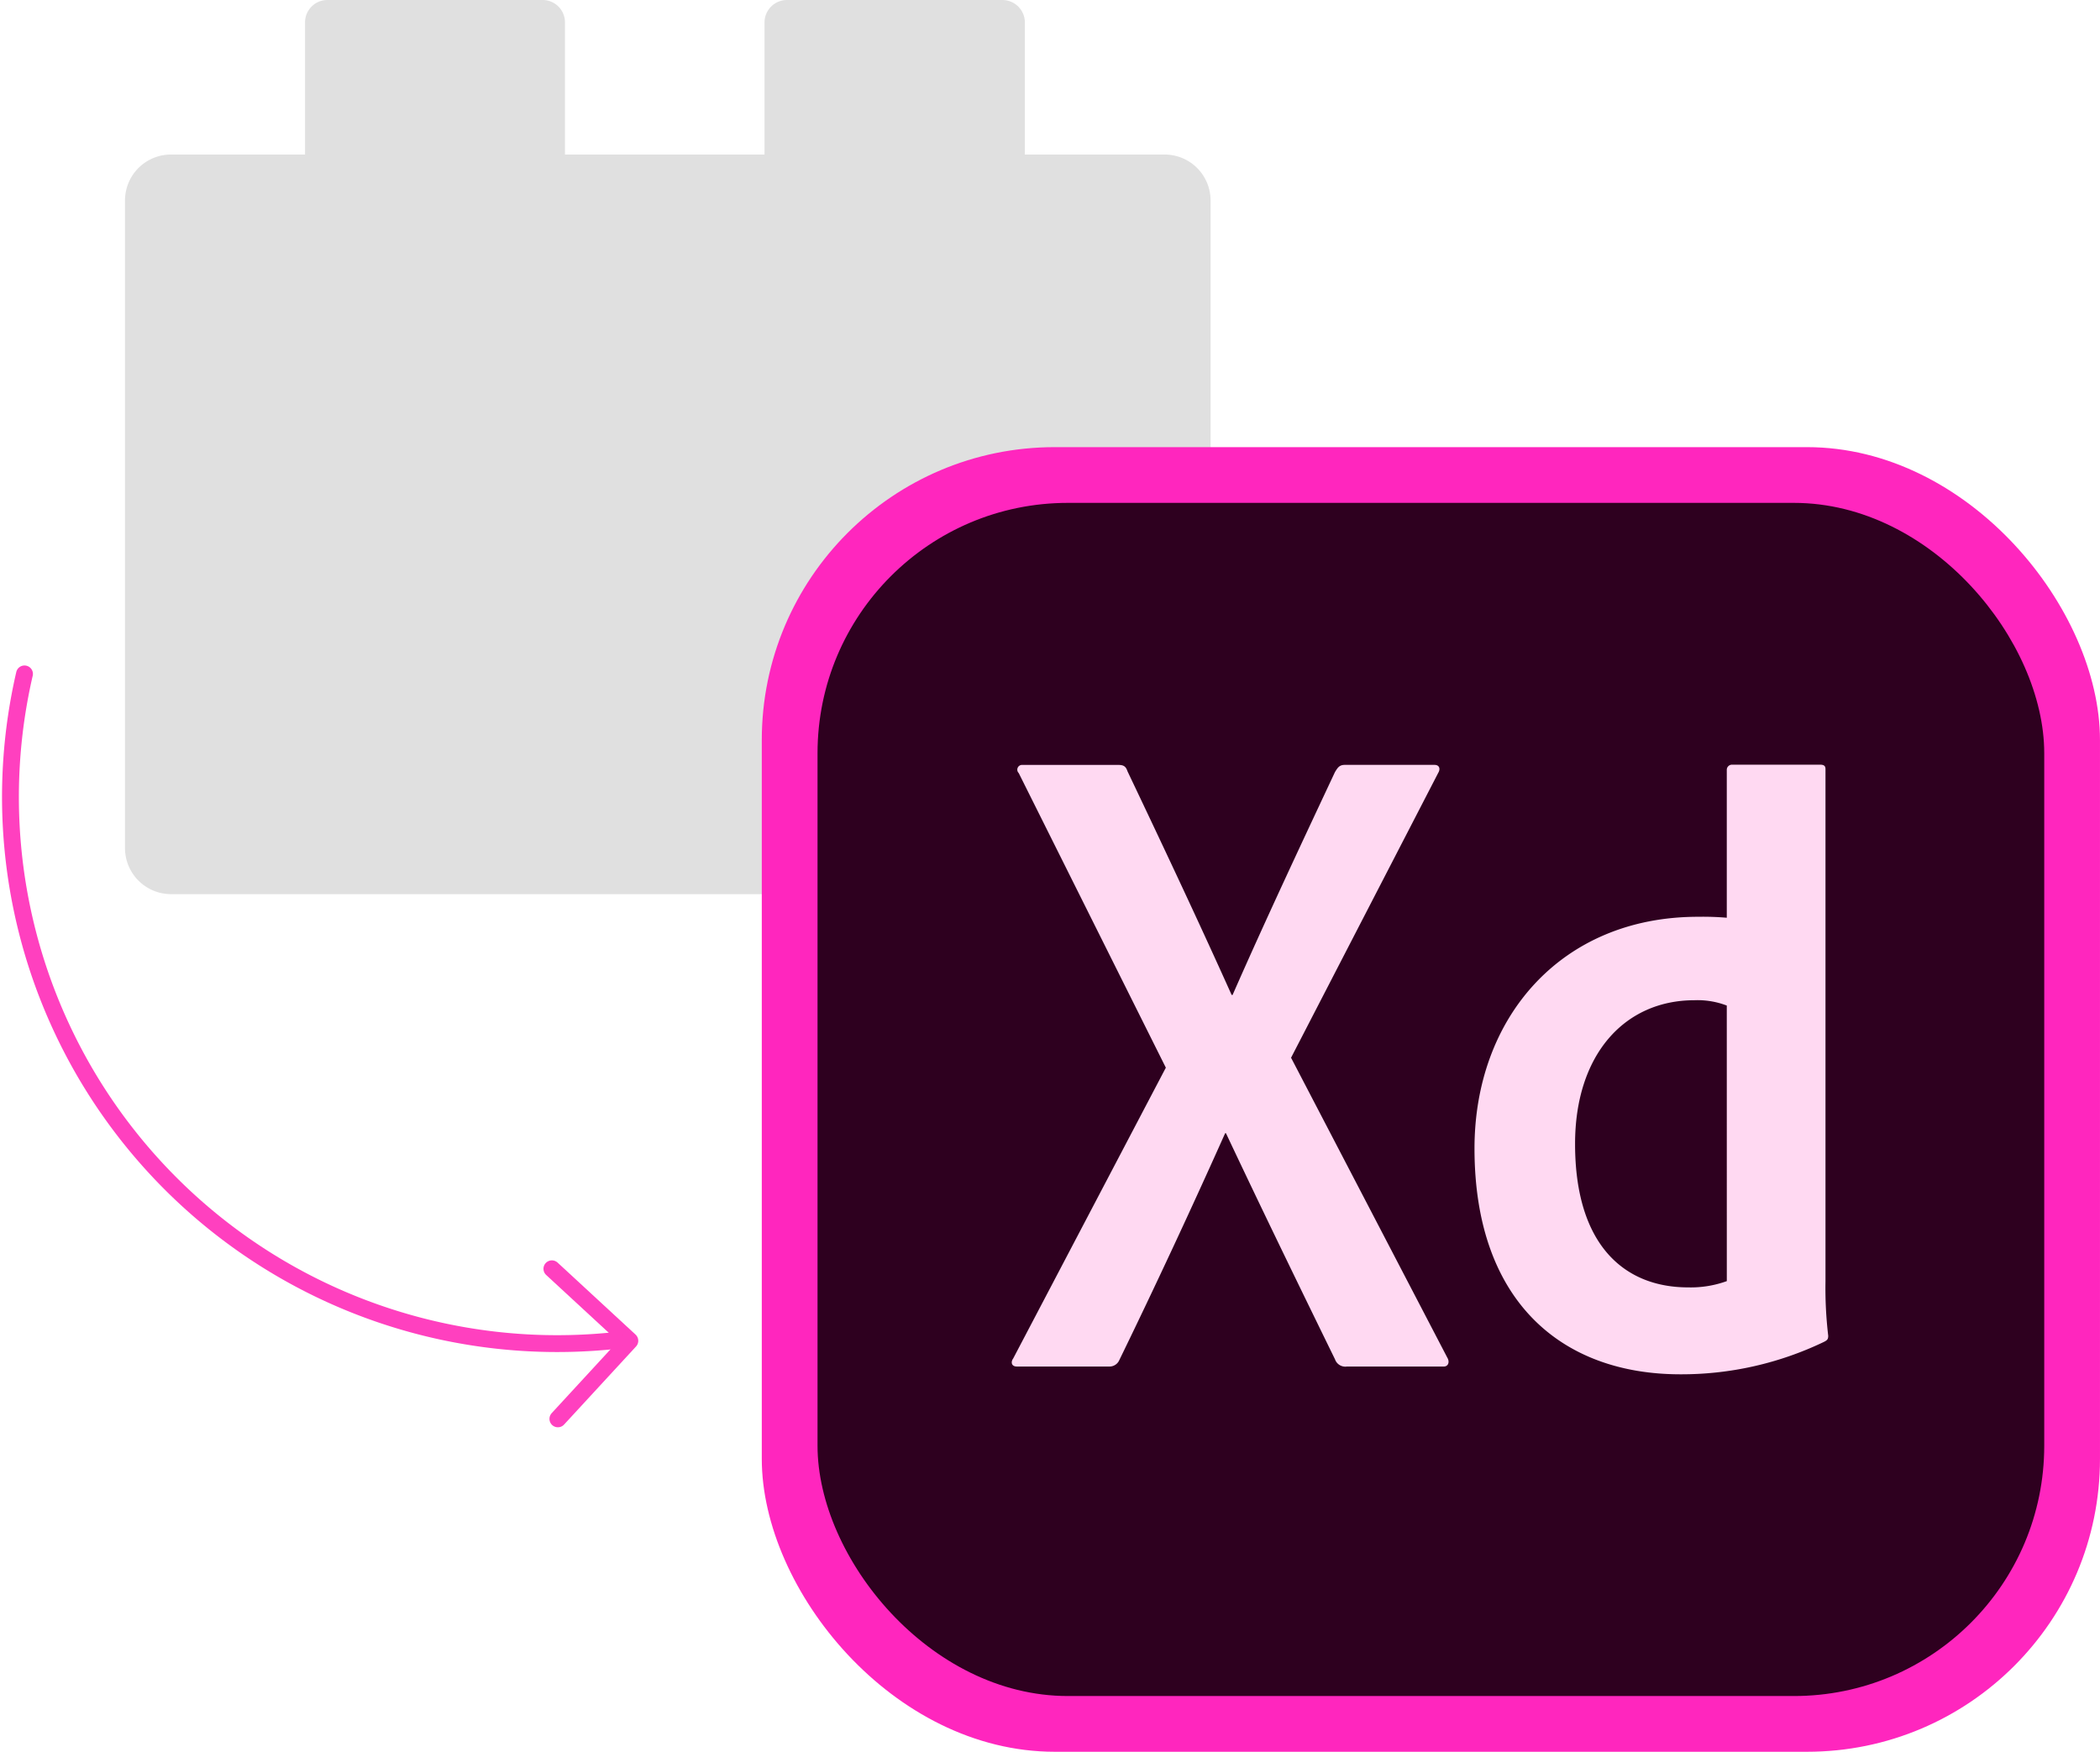 <svg xmlns="http://www.w3.org/2000/svg" width="124.657" height="104" viewBox="0 0 124.657 104"><defs><style>.a{fill:none;stroke:#ff40bf;stroke-linecap:round;stroke-linejoin:round;}.b{fill:#e0e0e0;}.c{fill:#ff26be;}.d{fill:#2e001f;}.e{fill:#ffd9f2;}</style></defs><g transform="translate(0.623)"><g transform="translate(0 40.009)"><path class="a" d="M74.836,119.5l4.272-4.636L74.48,110.59" transform="translate(-42.343 -75.273)"/><path class="a" d="M70.691,106.512a32.452,32.452,0,0,1-35.1-39.572" transform="translate(-34.76 -66.94)"/></g><g transform="translate(6.797 0)"><path class="b" d="M107.6,29.392V67.839a2.727,2.727,0,0,1-2.719,2.735H45.895a2.735,2.735,0,0,1-2.735-2.735V29.392a2.727,2.727,0,0,1,2.735-2.727h7.953v-7.84a1.327,1.327,0,0,1,1.319-1.335H67.95a1.327,1.327,0,0,1,1.327,1.335v7.84H81.122v-7.84a1.335,1.335,0,0,1,1.343-1.335H95.233a1.335,1.335,0,0,1,1.343,1.335v7.84h8.3A2.727,2.727,0,0,1,107.6,29.392Z" transform="translate(-43.16 -17.49)"/></g><rect class="c" width="79.436" height="77.454" rx="17.39" transform="translate(44.597 26.546)"/><rect class="d" width="72.818" height="70.836" rx="14.86" transform="translate(47.906 29.855)"/><path class="e" d="M124.8,91l9.272,17.8c.162.267.057.534-.21.534h-5.753a.647.647,0,0,1-.7-.429c-2.136-4.369-4.264-8.738-6.473-13.423h-.049c-1.974,4.418-4.159,9.11-6.287,13.479a.631.631,0,0,1-.591.372h-5.486c-.324,0-.372-.267-.218-.477l9.062-17.266L108.634,74.1a.283.283,0,0,1,.21-.485h5.664c.324,0,.477.057.583.38,2.079,4.369,4.215,8.9,6.181,13.277h.057c1.918-4.369,4.045-8.9,6.076-13.229.162-.267.267-.429.583-.429h5.332c.267,0,.372.218.21.485Z" transform="translate(-48.785 -28.204)"/><path class="e" d="M142.17,96.384c0-7.727,5.113-13.754,13.269-13.754a16.639,16.639,0,0,1,1.707.057V73.924a.307.307,0,0,1,.316-.324h5.227c.267,0,.316.113.316.267v30.4a24.12,24.12,0,0,0,.162,3.236c0,.21-.057.267-.267.372a19.548,19.548,0,0,1-8.471,1.918C147.283,109.807,142.17,105.389,142.17,96.384ZM157.146,87.9a4.855,4.855,0,0,0-1.918-.316c-4.159,0-7.088,3.236-7.088,8.528,0,6.068,2.977,8.52,6.707,8.52a6.287,6.287,0,0,0,2.3-.372Z" transform="translate(-55.266 -28.202)"/></g></svg>